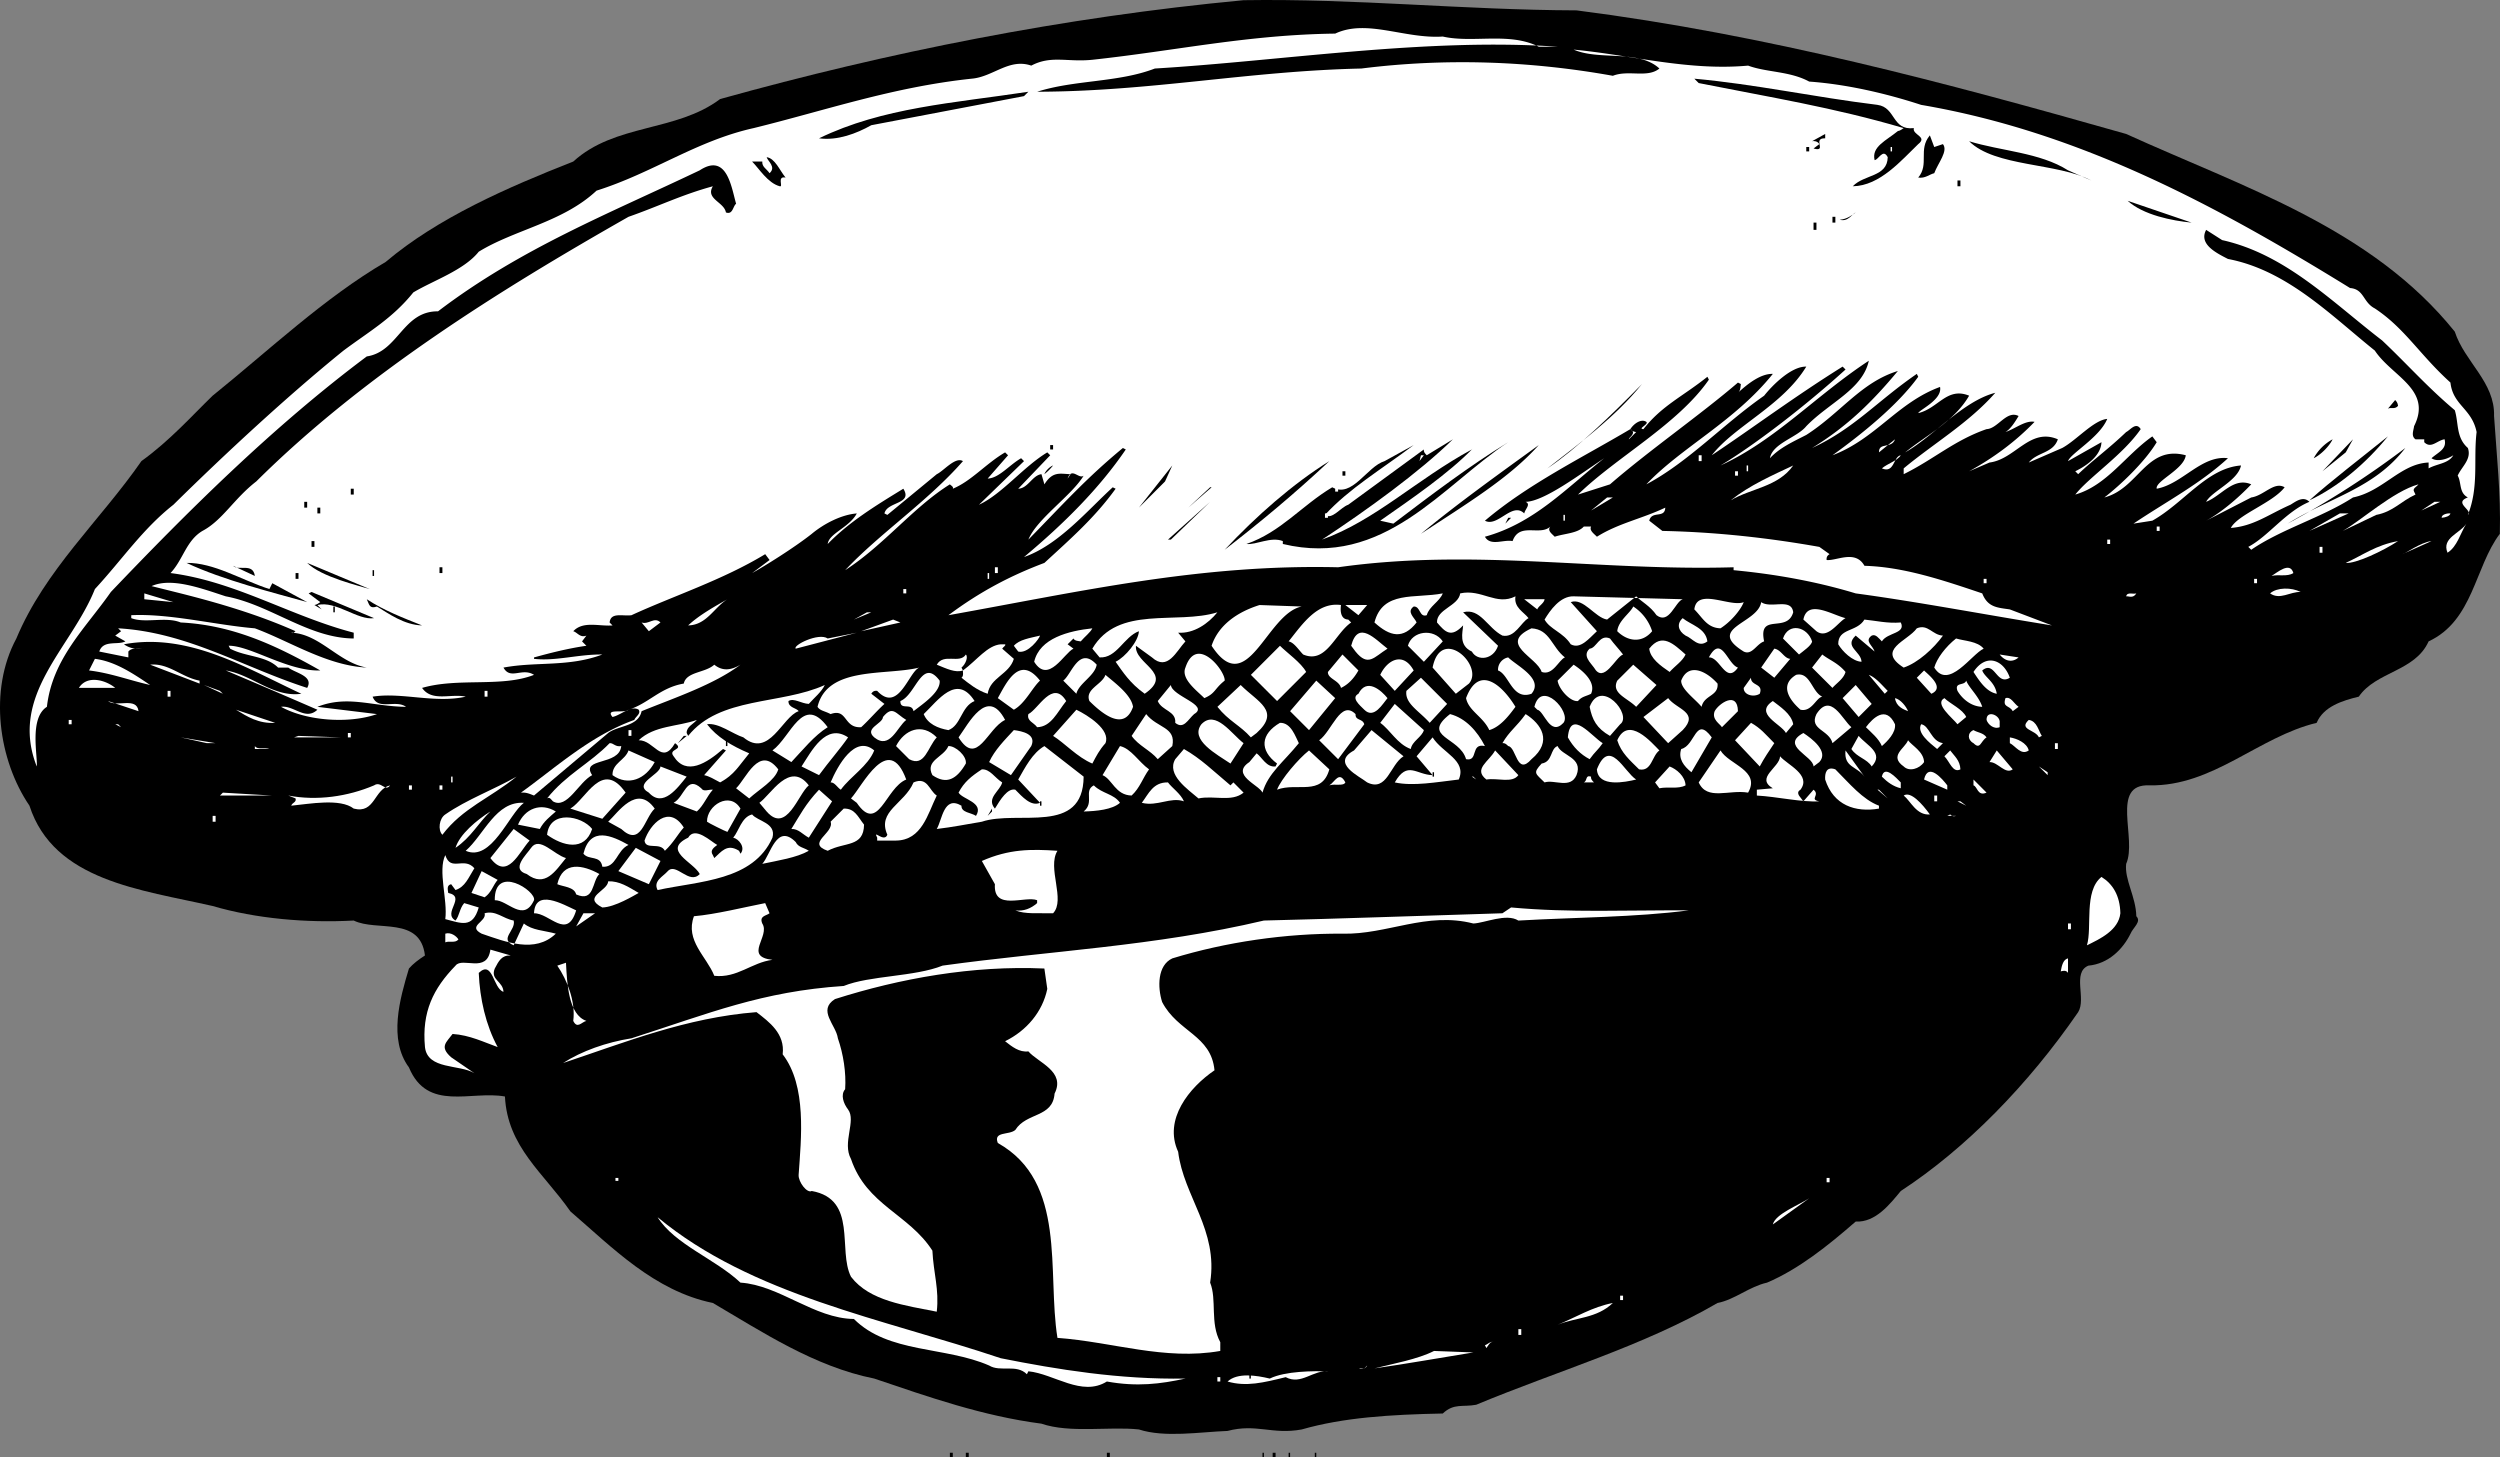 <svg xmlns="http://www.w3.org/2000/svg" width="171.937" height="100.213"><rect width="100%" height="100%" fill="#808080" stroke="none"/><path d="M108.425.713c13.075 1.675 25.376 4.972 37.801 8.5 8.075 3.675 16.875 6.472 22.602 13.597.672 2.078 2.773 3.477 2.7 5.801.175 2.676.472 5.277.398 8.102-1.723 2.273-1.825 5.972-4.899 7.398-.926 2.074-3.625 2.074-4.8 3.8-1.126.274-2.427.677-2.9 1.802-4.026.972-7.124 4.375-11.5 4.3-2.726-.125-.827 3.672-1.6 5.399-.126 1.074.675 2.273.698 3.601.375.375-.222.774-.398 1.2-.527 1.074-1.527 2.074-2.902 2.199-1.125.476-.125 2.273-.7 3.199-3.425 4.977-7.722 9.375-12.199 12.3-.726.876-1.726 2.177-3.101 2.102-1.922 1.672-3.922 3.274-6.098 4.2-1.227.273-2.227 1.175-3.402 1.398-5.125 2.977-11.024 4.676-16.598 7-.926.176-1.527-.125-2.3.602-3.626.074-6.825.273-9.7 1.097-2.027.375-3.125-.422-5.102.102-1.925.074-4.324.476-6.097-.102-2.028-.222-4.727.278-6.703-.398-4.024-.524-7.723-1.824-11.5-3.102-4.125-.824-7.723-3.222-11.098-5.199-4.027-.824-6.926-3.824-9.8-6.3-1.825-2.626-4.325-4.423-4.5-7.9-2.325-.425-5.325 1.075-6.602-2-1.422-1.925-.625-4.726 0-6.8.277-.324.675-.625 1.101-.898-.324-2.727-3.324-1.625-4.898-2.403-3.227.176-6.727-.125-9.703-1-4.922-1.125-10.922-1.722-12.598-6.898-2.125-3.125-2.824-7.926-.902-11.5 1.976-4.727 5.777-8.125 8.601-12.2 1.977-1.425 3.477-3.124 4.899-4.5l-.2-.199.2.2c3.875-3.125 7.675-6.727 11.902-9.2 3.574-3.027 8.375-5.125 12.898-6.902 2.875-2.625 7.075-2.023 10.102-4.3 11.574-3.223 23.574-5.626 36-6.798 7.676-.125 15.074.672 22.898.7"/><path fill="#fff" d="M105.828 3.213h1.297c-9.024-.625-18.922.972-27.7 1.5-2.523.972-5.523.773-8.097 1.597 7.875-.023 14.472-1.422 22.297-1.597 5.777-.727 11.578-.528 17.3.5 1.075-.426 2.376.175 3.2-.5-1.422-1.325-4.125-.528-5.899-1.301 3.977.375 7.875 1.476 12 1.101 1.274.473 2.875.375 4.2 1.098 2.476.176 5.175.777 7.699 1.602 10.976 1.875 20.375 6.972 29.5 12.597.976.078.875.977 1.703 1.403 2.074 1.375 3.074 3.175 5.2 5.097.175 1.578 1.472 1.778 1.8 3.403-.227 1.875.172 3.773-.602 5.699.375-.324-1.023-.824 0-1.2-.625-.324-.425-1.027-.699-1.5.274-.624.973-1.124.7-1.902-.825-.722-.626-1.722-.9-2.597-1.925-1.625-3.226-3.125-5-4.801-3.425-2.625-6.624-5.926-11-6.899l-1.1-.703c-.524.977.675 1.578 1.5 2 4.073.778 7.073 3.875 10.1 6.301 1.173 1.777 3.974 2.676 2.7 5.2-.027.277-.226.675.098.902h.601v.199c.477.476.875-.125 1.399-.2.175.676-.422.876-.899 1.301.375.274 1.075.075 1.5-.203-.324.578-1.125.578-1.699.903v-.403c-1.926.078-3.125 1.977-5.2 2.403-2.124 1.375-4.925 2.175-7 3.597l-.202-.199c1.375-.723 2.578-2.426 4.203-3.098-.426-.425-.926-.027-1.3.2-1.528.675-2.528 1.472-4.102 1.597.476-.922 2.875-1.722 3.699-2.797-.723-.425-1.422.575-2.297.7l-3.102 1.597c.977-.523 2.176-1.523 3.102-2.5-1.227-.523-2.027.778-3.102 1.203.375-.726 2.176-1.425 2.399-2.5-2.325.172-3.922 2.575-6.098 3.797l-1.3.203c2.273-1.527 4.573-2.726 6.5-4.5-1.825-.226-3.126 1.774-4.9 2.098-.124-.523 1.876-1.324 2-2.3-2.726-.723-3.226 2.277-5.6 2.902 1.073-.825 2.773-2.426 3.6-3.801l-.3-.399c-1.824 1.274-3.125 3.375-5.3 4 .976-1.226 3.273-2.726 4.5-4.5-.325-.527-.727.075-1 .2-1.227 1.175-2.227 1.875-3.302 2.898l-.199-.2c.875-.425 1.774-1.124 1.801-2l-2.3 1.302c.175-.528 2.175-1.625 2.698-2.903-.925.078-2.125 1.477-3.097 2l-2.3 1c.573-.722 1.675-.625 2-1.597-1.927-.825-2.927 1.375-4.7 1.597l-1.402.602c1.675-.926 3.175-2.024 4.5-3.399-.625-.125-1.325.473-2 .7.375-.227.675-.727.902-1.102-.828-.426-1.426.875-2.203.902-2.223.774-3.625 2.075-5.7 3.098v-.398c2.075-1.727 4.477-3.125 6.301-5.2-2.226.575-4.226 2.973-6.199 4.098 1.375-1.125 3.375-2.125 4.399-3.898-1.524-.625-2.125.875-3.5 1.199.074-.227 1.675-.926 1.5-1.801-2.926 1.074-4.426 3.574-7.399 4.7 1.973-1.423 4.473-3.423 5.899-5.4l-.098-.198c-2.727 1.875-4.328 3.773-7.203 5.097 2.476-1.523 4.175-3.222 5.902-5.297-2.527.774-3.926 2.875-6.3 4.399-.927.476-1.825.875-2.5 1.601.175-1.027 1.874-1.425 2.5-2.203 1.573-1.625 3.874-2.523 4.3-4.5-3.625 2.375-6.426 5.477-10.2 7.203 2.376-1.425 5.876-4.125 8.599-6.601l-.2-.2c-3.324 2.075-6.125 4.176-9 6.098 1.575-2.023 4.875-3.422 6.5-6.097-1.023-.028-2.324 1.273-2.898 2-2.828 1.972-5.227 4.574-8.102 6.097 2.375-2.523 6.075-4.324 8.7-7.597-.825-.028-1.723.675-2.399 1.3.176-.125.176-.425.2-.601l-.2-.102c-2.527 2.176-6.125 4.676-8.8 7l-2.2.703c2.574-2.527 6.875-4.828 9-7.902l-.101-.2c-1.723 1.376-3.125 1.977-4.399 3.602-.426-.027.375-.328.2-.5-.325-.226-.825.075-1.102.5.078.075.176.172.402.2l-.5.5c-.027-.125.574-.426.098-.7-3.324 1.973-7.024 3.774-10 6.297.875.477 1.875-1.324 2.703-.5.074-.324.473-.625.098-.797 1.277-.027 3.777-1.925 5.402-3-2.625 2.075-4.828 4.473-8.203 5.399.375.676 1.277.176 1.902.3.473-1.324 1.875-.324 2.598-1-.223.274.078.473.3.7.676-.227 1.575-.227 2-.7h.5c-.124.274.176.473.403.7 1.473-.926 3.074-1.227 4.7-2-.028.773-.927.176-1.102.898l.902.703c3.672.075 7.273.473 10.797 1.098l.703.5c-.125.074-.227.176-.203.402.676.075 1.976-.726 2.601.399 2.676.074 5.375.976 8.102 1.898.375.977 1.074.977 1.898 1.102l2.899 1.101c-4.524-.726-9.223-1.625-13.5-2.203-2.723-.824-5.524-1.324-8.399-1.597v-.2c-9.226.274-17.824-1.328-27.199 0-9.527-.226-17.727 1.672-26.8 3.297 2.175-1.625 4.273-2.722 6.6-3.597 1.876-1.727 3.473-3.125 4.9-5.102l-.2-.098c-1.727 1.575-3.727 3.973-6.102 4.797 2.778-2.324 5.176-4.722 7-7.398l-.199-.102c-2.523 2.078-4.125 3.875-6.5 6.301.574-1.426 2.977-3.023 3.801-4.398-.324.273-.824-.625-1.102.199l.2-.301c-.723-.023-1.223-.223-1.797.7l-.203-.7c-.625.074-.922.977-1.598 1l2.2-2.3-.2-.2c-1.625.977-3.125 2.875-4.7 3.602l3.098-3-.199-.2c-.824.473-1.523 1.375-2.3 1.399l1.402-1.602-.203-.199c-1.325.777-2.325 1.977-3.598 2.5.074-.125-.125-.223-.2-.3-2.527 1.577-4.527 4.175-7.202 5.902 2.375-2.528 5.675-4.727 8.101-7.5-.523-.325-1.324.675-1.8.898l-3.399 2.8-.2-.1c.173-.825 1.973-.626 1.298-1.7-1.922 1.176-3.723 2.277-5.2 3.8.075-.726 1.477-1.124 2-2.1-1.023.077-2.222.675-3.097 1.402-1.227.972-3.328 2.273-4.102 2.699l1.2-.899-.301-.402c-2.922 1.777-6.325 2.875-9.2 4.2-.625.077-1.425-.223-1.5.5l.2.202c-.922.075-2.024-.328-2.7.399.278.074.477.476.903.3l-.3.399.3.3c-1.227.177-2.426.477-3.602.802v.097c1.477.176 3.074-.324 4.7-.297-2.325.875-4.524.473-6.801.899.476.875 1.277-.024 2.101.5-2.226.875-5.226.176-7.699.898.676.977 1.973.375 3 .602-2.125.476-4.426-.324-6.402 0 .375.976 1.578.176 2.3.699-2.324-.023-4.023-.824-6.097 0l4.097.5c-1.925.676-4.824.477-6.597-.5.875-.125 1.672.977 2.5.2a678.209 678.209 0 0 0-6.3-2.7c1.772.277 3.272 1.875 5.198 1.602C17 45.986 13 43.486 8.527 44.31c.375.278.875.375 1.398.301-.425.074-.824-.125-1.097.2v.402l-2-.403c.273-.824 1.273-.422 1.797-.699l-.7-.398.403-.301-.203-.2c4.777.274 8.578 2.676 13 4.098.476-.824-.825-1.023-1.297-1.398h-.703c-.825-.824-2.223-.727-3.297-1.301l-.102-.2c1.477-.023 4.074 1.774 6.301 1.7-3.027-1.723-6.027-3.125-9.602-3.3-1.023-.423-2.425.077-3.398-.298v-.203c2.676-.125 5.773.676 8.5.903 2.375.875 4.973 2.574 7.7 2.699-1.927-.324-3.227-2.324-5.2-2.399.176.075.176-.027.3-.101-2.527-1.125-5.226-1.926-7.902-2.602l-2-.5c1.375-.625 3.477.176 5.102.703 3.074.575 5.676 2.875 8.8 2.899v-.399c-4.327-1.125-8.124-3.527-12.6-4.101.874-.926 1.073-2.227 2.198-2.899 1.375-.726 2.176-2.226 3.7-3.402C25 25.787 34.3 19.986 43.226 14.911c2.074-.726 3.676-1.523 5.801-2.1-.527.874.773 1.077.898 1.8.477.176.477-.426.7-.598-.325-1.125-.625-3.527-2.5-2.3-6.223 2.972-12.325 5.375-18 9.699-2.422-.024-2.723 2.773-4.899 3.101-6.523 4.875-12.426 10.774-17.601 16.2-1.723 2.472-4.024 4.574-4.399 7.898-1.226.777-.625 3.375-.699 4.102-1.926-4.926 2.375-8.125 4-12.2 1.875-2.027 3.273-4.125 5.398-5.8 3.477-3.426 7.778-7.426 11.7-10.602 1.777-1.324 3.375-2.223 4.8-4 1.375-.824 3.477-1.523 4.5-2.8 2.477-1.524 5.778-2.024 8.102-4.2 3.875-1.223 6.875-3.426 10.8-4.3 4.973-1.223 9.575-2.825 15-3.4 1.473-.124 2.575-1.425 4.098-.898 1.375-.726 2.477-.226 4.2-.402 5.777-.625 10.675-1.723 16.703-1.8 2.172-1.024 4.773.374 7.398.202 2.075.473 4.575-.328 6.602.7"/><path d="M129.125 7.213c1.277.175.976 1.773 2.5 1.597-.125.477.976.578.3 1.102-1.125 1.074-2.625 2.875-4.5 2.898.778-.824 2.376-.625 2.403-2-.328-.625-.625.176-.902.203-.223-.925.777-1.328 1.601-2 .176-.027.274-.125.399-.203-4.825-1.422-9.223-2.125-14.098-3.097l-.3-.301c4.175.375 8.272 1.273 12.597 1.8m-69.2 1.399c-1.023.574-2.324 1.074-3.597.902C60.703 7.388 65.6 7.088 70.726 6.31l-.3.301-10.5 2"/><path d="M125.527 9.513c-.926-.027.176.973-.8.7l.398-.301c-.125-.227-.422-.227-.5-.2l.902-.5v.301m8.098.399c.375.476-.325 1.273-.598 2-.324.074-.625.375-1.101.3.777-.925-.024-1.925.8-2.902l.301.801.598-.2m8.601 1.802 1.602.699c-2.328-1.227-6.625-.926-8.402-2.7 2.175.676 4.875.774 6.8 2m-18-1.3h.2v-.301h-.2v.3"/><path fill="#fff" d="M130.027 10.412h.098v-.301h-.098v.3"/><path d="M54.027 12.213c-.625-.125-.125.675-.402.597-.825-.222-1.422-1.222-1.899-1.699h.7c-.024.375.277.477.5.8.476-.425-.126-.823-.2-1.1.574.077.875.874 1.301 1.402m80.598.597h.203v-.398h-.203v.398m-.7.703-.3.297.3-.297m16.801 1.797c-1.324-.125-3.324-.523-4.398-1.5l4.398 1.5m-23.101-.699c-.223.074-.524.676-1.098.5.473-.023.875-.324 1.098-.5m-2.899.699h.2v.5h-.2v-.5m1.301 0h.2v-.398h-.2v.398m-19.602 16.903c1.977-1.325 4.376-3.625 6.5-5.801-1.824 2.273-4.425 4.176-6.5 5.8m58.5-4.3c-.222.273-.523.074-.699.199l.5-.598c.074.075.176.172.2.399m-.7 2.101c-1.523 1.875-3.425 3.473-5.398 4.399 1.473-1.324 3.574-2.926 5.398-4.399m-73.301 7.098c3.676-1.324 6.477-4.125 10.301-6.2l.102-.1c-1.727 1.777-4.227 3.476-6.403 5l.903.202c2.672-2.027 5.172-3.925 7.898-5.601-4.523 2.976-8.523 8.676-15.5 7v-.2c-.824-.324-1.824.274-2.5.2 2.375-.824 3.774-2.625 5.899-3.899 1.375.774 2.375-1.425 3.601-1.8l2-1.102c-2.226 1.676-4.426 2.977-6.101 4.8.476.376 1.078-.523 1.601-.698l5.2-3.801c-.024.176.074.273.199.398l1.8-1.097c-2.324 2.273-5.925 4.875-9 6.898"/><path fill="#fff" d="M129.226 31.111c-.023-.723.875-.223 1.102-.898l-1.102.898"/><path d="M160.425 30.213c-.222.472-.824 1.074-1.3 1.3a3.257 3.257 0 0 1 1.3-1.3m-.699 2.199 2.102-2.2-.5.899zm-89.898-1.801-.5.5.5-.5m27.898 6.102c2.575-2.125 5.375-4.125 8.102-6.102-2.027 2.277-5.027 4.074-8.102 6.102m67.699-5.903c-2.125 2.778-5.125 3.375-8.097 5.203a62.233 62.233 0 0 0 8.098-5.203m-93.2.102h.2v-.301h-.2v.3"/><path fill="#fff" d="m97.625 31.713.101-.403h.2zm33.101-.403c-.523.078-.425 1.278-1.3.903.375-.325 1.074-.528 1.3-.903"/><path d="M84.226 37.81c2.176-2.324 4.676-4.523 7.2-6.097-2.426 2.273-4.723 4.175-7.2 6.097"/><path fill="#fff" d="M116.828 31.713h.2v-.403h-.2v.403"/><path d="M72.425 32.013a3.605 3.605 0 0 1-.597.598c.074-.223.375-.523.597-.598m5.903 2.899 2.297-2.899-.5 1.098zm0 0"/><path fill="#fff" d="M123.328 32.013c-1.028 1.473-2.926 1.575-4.3 2.399 1.272-1.024 2.874-1.727 4.3-2.399m-3.203.399h.101v-.399h-.101v.399"/><path d="m77.425 32.713-.398.597.398-.597m14.903 0h.2v-.301h-.2v.3"/><path fill="#fff" d="M119.328 32.713h.2v-.301h-.2v.3m47 .598c-.125.176-.426.278-.3.5l.097.203c-1.024.473-1.524 1.172-2.7 1.399l-2.3 1.101c1.277-.726 3.476-2.726 5.203-3.203"/><path d="m81.726 34.912 1.5-1.399h.102zm0 0"/><path fill="#fff" d="m138.425 33.513-.3.297.3-.297m-46.597.297h.2v-.297h-.2v.297"/><path d="M24.125 34.013h.203v-.402h-.203v.402"/><path fill="#fff" d="m109.425 35.111 1.102-.898h.399zm0 0"/><path d="m80.328 37.111 2.898-2.598-2.699 2.598zm0 0"/><path fill="#fff" d="m166.527 35.111.899-.598h.402zm0 0"/><path d="M20.925 34.912h.2v-.399h-.2v.399"/><path fill="#fff" d="m68.625 34.912-.399.398.399-.398"/><path d="M21.828 35.31h.2v-.398h-.2v.398"/><path fill="#fff" d="m158.828 36.513 2.098-1.203h.601zm9.699-1.203c-.027.176-.324.278-.601.301-.024-.223.375-.324.601-.3m-77.402.3h.203v-.3h-.203v.3m1.101 0-.898.7.898-.7"/><path d="m103.527 36.013.2-.402h.198zm0 0"/><path fill="#fff" d="M107.527 35.81h.098v-.398h-.098v.398m60.801 2.203c-.426-1.027.875-1.328 1.297-2-.422.672-.625 1.575-1.297 2m-20-1.5h.2v-.3h-.2v.3"/><path d="m97.425 36.912-1.097.898 1.097-.898"/><path fill="#fff" d="M164.925 37.213c-1.023.675-2.925 1.574-3.597 1.5 1.172-.528 2.074-1.227 3.598-1.5m.3.898c.176-.023 1.274-.824 2-.898l-2 .898m-20.301-.699h.2v-.301h-.2v.3"/><path d="M21.425 37.611h.2v-.398h-.2v.398"/><path fill="#fff" d="m146.726 37.611-.398.402.398-.402m12.801.402h.2v-.402h-.2v.402"/><path d="m18.527 40.513.2-.402 2.398 1.3c-2.223-.624-5.825-1.523-8.297-2.698 1.875-.028 3.773 1.175 5.7 1.8m6.897 0c-.722-.226-3.324-.828-4.3-1.8l4.3 1.8"/><path fill="#fff" d="m55.125 38.713-.598.3.598-.3"/><path d="m17.527 39.611-1.5-.7c.375.376 1.375-.226 1.5.7"/><path fill="#fff" d="M157.726 39.412c-.425.273-1.023.074-1.5.199.375-.223 1.274-1.023 1.5-.2"/><path d="M30.226 39.412h.2v-.399h-.2v.399"/><path fill="#fff" d="M68.425 39.412h.2v-.399h-.2v.399"/><path d="M25.625 39.611h.101v-.398h-.101v.398m-5.297.199h.2v-.398h-.2v.398"/><path fill="#fff" d="M67.925 39.81h.102v-.398h-.102v.398m68.5.301h.2v-.3h-.2v.3m18.602 0h.2v-.3h-.2v.3m3.199.602c-.726-.028-1.425.574-2.101.097.476-.422 1.476-.422 2.101-.097"/><path d="M25.726 42.513c-1.125.172-2.625-1.226-3.898-.902l.297.3-.5-.3c.175-.023.277-.125.402-.2l-.8-.6.198-.098 4.301 1.8"/><path fill="#fff" d="M9.925 41.213v-.403l2 .602zm52.2-.403h.203v-.297h-.203v.297m37.101 0c-.226.578-.925.875-1.101 1.5-.524.176-.422-.625-.899-.597-.523.375.075.773.2 1.097-.926 1.176-1.825.977-2.899 0 .574-2.222 2.773-1.625 4.7-2m4.999.203c-.125.774.575 1.075.899 1.5-.524.274-.922 1.375-1.797 1.2-1.028-.528-1.528-1.926-2.703-1.602l2.402 2.3c-.324.977-1.426 1.075-1.8.4-.927-.423-.626-1.325-.602-1.798-.825.875-1.223.473-1.797-.203-.027-.922 1.472-1.125 1.597-2 1.477-.324 2.477.875 3.801.203m42.699-.203c-.222.375-.523.176-.699.203.074-.328.477-.125.7-.203m-31.2.403c-.523.175-.925 1.773-1.8 1.097-.426-.625-1.024-.922-1.399-1.297l-2 1.598c-.824-.125-1.625-1.523-2.5-1.2l1.8 2c-.526.477-1.124 1.274-1.8.9-.527-.825-1.426-1.024-1.8-1.7.374-.625 1.073-1.625 2-1.598l7.5.2"/><path d="M29.027 43.013c-1.227-.027-2.324-.828-3.102-1.3-.523.175-.523-.125-.699-.5 1.176.773 2.477 1.273 3.801 1.8"/><path fill="#fff" d="M50.027 41.213c-.926.574-1.426 1.773-2.7 1.8.774-.726 1.876-1.328 2.7-1.8m56.199 0c-.023.273-.425.472-.5.699l-.898-.7h1.398m13.699.2c-.222.574-.925 1.375-1.597 1.8-.926-.027-1.227-.726-1.8-1.3.175-1.524 2.472-.125 3.397-.5m3.403.699c-.426 1.477-2.426-.023-2 2-.528.176-.828.977-1.403.7-2.624-1.626.977-1.923 1.2-3.4.675.477 2.078-.323 2.203.7m-33.801-.398c-2.426.472-3.727 6.472-6.2 2.699.473-1.426 1.774-2.324 3.298-2.801l2.902.102m2.699-.102c-.023.176-.125.977.5 1l.2.2c-1.126.777-1.723 2.874-3.301 2.202-.325-.328-.625-.828-1-.902.976-1.223 1.976-2.723 3.601-2.5m1.199.699-.898-.699h1.5zm20.2 1.102c-.723.875-1.723.676-2.399 0 .074-.727.875-1.227 1.102-1.7a3.182 3.182 0 0 1 1.297 1.7m13.3-.899c-.523.274-1.222 1.473-2 .899l-.898-.801c.274-1.426 1.973-.324 2.899-.098"/><path d="M22.925 42.111h.102v-.398h-.102v.398"/><path fill="#fff" d="m58.726 42.611.899-.5h.3zm25-.5c-.625.777-1.625 1.477-2.699 1.402l.5.598c-.625.676-1.227 2.074-2.3 1.102l-1.102-.801c-.125 1.273 2.675 1.875.601 3.3-1.023-.726-1.523-1.527-2-2.199.676-.328 1.574-1.425 1.602-2.101-1.028.375-1.528 1.875-2.703 1.8l-.5-.601c1.777-3.023 5.777-1.625 8.601-2.5m33.699 2c-.624.477-1.023-.223-1.5-.398-.523-.325-.624-.825-.199-1.2.575.473 1.575.672 1.7 1.598M45.425 42.81l-.8.602-.5-.602c.476.176.875-.422 1.3 0m13.801.602 2.2-.801.5.2zm71.5-.602c.375.778-.925.676-1.3 1.301-.223-.223-.426-.523-.7-.398-.523.375.074.675.2 1.097l-1.301-1.097c-.825.773.375 1.074.402 1.8-.625-.027-1.324-.726-1.601-1.203-.024-1.125 1.277-.824 1.8-1.699.774.074 1.575.277 2.5.2"/><path d="m23.425 42.81 2.2.903-2.2-.903"/><path fill="#fff" d="M74.328 44.111c-.125-.023-.426-.023-.5-.2l-.403.4.403.3c-.625.277-1.727 2.477-2.703.902.375-1.625 2.375-2.125 4-2.3-.125.273-.524.574-.797.898m33.297 1.102c-.422.175-.825 1.273-1.598 1-.324-1.028-3.027-1.926-.7-3 1.274.074 1.376 1.273 2.298 2m17-1.102c-.024.277-.625.676-.899.902l-1.101-1.101c.375-1.125 1.675-.824 2 .199m9-.398c-.625.875-1.723 1.875-2.7 2.199-1.925-1.227.278-1.824.903-2.7.773-.324 1.074.473 1.797.5m-74.7-.199-4.199 1.098c-.226-.223 1.574-1.125 2.2-.7l2-.398m36.499 1.098c-.925.574-1.324 1.277-2.199.2l-.3-.4c.476-1.823 1.675-.425 2.5.2m3.8-.5-1.3 1.402-1.098-1.101c.273-1.024 1.773-1.227 2.398-.301m-29.199.699-.3-.398c.374-.426 1.073-.524 1.8-.7-.027.176-.824 1.274-1.5 1.098m41.598.203c-.524.172-1.325 2.075-2 .899-.223-.324-.825-.824-.297-1.301.472-.023.672-1.023 1.398-.7.274.376.574.677.899 1.102m4.3 0c-.222.473-.722.774-1.097 1.2-.625-.426-1.328-.926-1.403-1.602.876-1.125 1.676-.324 2.5.402m20.5-.402c-.824.375-2.425 2.875-3.398 1.3.176-.624.774-1.425 1.5-2 .574.177 1.473.177 1.899.7m-67.301-.301c.078.078-.125.176-.2.301l.801.7c-.324 1.077-1.625 1.277-1.8 2.402-.723-.227-1.325-.727-1.801-1.102.175-.125.078-.426.101-.5-.523.176-1.125-.125-1.8-.398.476-.825 1.574-.028 2-.7.175.172-.024.672-.301.899l.101.199c.977-.723 1.676-1.723 2.602-1.8h.297m20.703 1.902-2 2-1.8-1.801 2-2c.472.476 1.472 1.176 1.8 1.8"/><path fill="#fff" d="m101.027 47.013-.902.7-1.598-1.801c.574-2.926 3.574-.125 2.5 1.101m18.5-1.101c-.824 1.176-1.226-.727-2-.7.875-1.624 1.274.473 2 .7m3.598-.602-1.098 1.301-.902-.7.902-1.3c.473.074.676.676 1.098.7M84.226 46.81c-.726.578-.625.875-1.398 1.203-.528-.527-1.625-1.328-1.3-2.101.772-2.324 2.772.273 2.698.898m9.199-.699c-.324.574-.722.977-1.199 1.2-.125-.524-.926-.626-.898-1.098l1-1.2 1.097 1.098m33.5.102c-.124.472-.624.773-.898 1.097l-1.402-1.398.703-.899c.473.375 1.074.575 1.598 1.2m11.902-1c-.426.375-.926.273-1.3-.2l1.3.2m-41.602.898-1.3 1.402-1-1.101c.476-1.024 1.574-1.625 2.3-.301m8.102 1.602c-1.328.472-1.528-1.325-2.3-1.602a.86.86 0 0 1 .698-.898c.574.574 2.477 1.472 1.602 2.5m-95-.602c-1.426-.324-2.727-.824-4.203-1l.402-.8c1.375.175 2.574.976 3.8 1.8m65.098-1.398c-.125.773-1.222 1.273-1.398 2l-.902-.903c.578-.422 1.078-2.422 2.3-1.097m62.801.898c-.925.574-1.023-1.223-1.898-.5.172.477.875.777 1 1.602-.727-.125-1.227-.926-1.602-1.5.875-1.325 2.075-.825 2.5.398m-124.5.199v.203l-3.398-1.3c1.273-.125 2.172.875 3.398 1.097m37.199-1.097c-1.824 1.375-4.523 2.273-6.8 3.199-.223 1.074-1.625.976-2.297 1.5l-5.102 4.3c-.324-.124-.523-.226-.898-.199 2.273-1.625 4.773-3.925 7.797-5 .078-.226.476-.425.3-.703-.523-.324-1.222.375-1.8.5-.524-.625.777-.222 1.101-.5 1.375-.422 2.176-1.523 3.801-1.797.176-.828 1.473-.726 2.098-1.3.578.472 1.175.375 1.8 0m12.301.199c-.726.273-1.426 3.176-2.898 1.601-.227-.027-.328.075-.403.2l.903.699c-.528.476-1.125 1.176-1.602 1.601-1.226.075-.926-1.328-2.101-.902-.422-.223-.723-.223-.899-.5.676-2.824 4.676-2.125 7-2.7m46.199 1.802c-.324.175-.624.175-.898.5-.527.074-1.324-.825-1.402-1.403l1.101-1.097c.575.375 1.575 1.175 1.2 2m3.101.898c-.625-.625-1.726-.926-1.3-1.8l1.1-1.098 1.599 1.398-1.399 1.5m5.598-1.598c.078.875-.922.774-1.098 1.598-.426-.523-1.426-1.223-1.402-1.8.476-1.223 1.675-.723 2.5.202m-46.598-.203c-.527.477-1.027 1.578-1.8 2l-1.102-.797c.578-1.027 1.476-3.027 2.902-1.203m61.301.903-1-1.102.5-.5c.273.277 1.473 1.176.5 1.602m-68.203-.903c.078.778-1.125 1.578-1.797 2.102-.125-.625-.926-.024-.903-.7 1.075-.425 1.477-3.027 2.7-1.402m13.3 1.801c-.625 1.777-2.222.375-3-.398-.324-.825.875-1.125 1.102-1.801.676.574 1.773 1.375 1.898 2.199m47.403-.699c-.426.074-.727 1.074-1.5.898-.828-.722-1.426-1.722-.3-2.398.972-.227 1.073 1.176 1.8 1.5m4.5-.399-.203.2-1.098-1.301c.473.176.875.676 1.3 1.101m-31.499 2.2c-.727-.825-1.727-1.325-1.602-2.2l1-.902 1.801 1.8-1.2 1.302m5.899-1.102c-.425.574-1.023 1.375-1.8 1.602-.426-.926-1.426-1.325-1.598-2.2.875-2.328 2.472-.925 3.398.598m16.801-.898c-.426.273-1.125.074-1.101-.403l.5-.699c-.024.574.874.375.601 1.102M7.925 47.31h-2.5c.575-.922 1.875-.523 2.5 0m82.102 2.903-1.3-1.301 1.8-2.102 1.3 1.203-1.8 2.2m46.301-1.602c-.828-.023-1.426-.625-1.703-1.098-.223-.625.476-.328.601-.703.176.477.875 1.078 1.102 1.801"/><path fill="#fff" d="M56.726 47.111c-.226.477-.726.875-1.101 1.3-.524-.023-1.024-.425-1.399-.198-.023.472.574.472.7.699-1.126.375-2.024 3.273-3.801 1.8-.723-.226-1.723-1.027-2.5-.902.675.875 1.675 1.477 2.902 2-.727.875-1.027 1.477-2 2-.426-.222-.727-.422-1.102-.5l1.5-1.699-.199-.098c-1.125.973-2.523 1.875-3.398.5-.426-.527.773-.425.098-.902-.926 1.574-1.426-.223-2.5-.2 1.074-1.023 2.675-.925 4-1.398-.223.274-.723.473-.7.899l.102.199c2.172-2.723 6.375-2.125 9.398-3.5m-41.398.602-1.3-.602 1.097.402zm66.797 1.398c-.422.375-.723 1.074-1.297.602.074-.825-.926-.825-1.203-1.5l.902-1.102c.074.777 2.676 1.375 1.598 2m4.3 1.301-.398.3c-.727-.824-1.527-1.124-2.3-2.101l1.6-1.5c1.173 1.176 2.774 1.777 1.098 3.3m9-2.398c-.324.375-.925 1.473-1.597.797-.328-.324-.926-.824-.403-1.097.575-1.125 1.575-.227 2 .3m32.403 1.297-1.102-1.297.899-.902 1.101 1.3-.898.9m-60.801-1.098c-.926.375-.926 1.675-1.8 2-.727-.125-1.427-.426-1.7-1.102.973-.926 2.273-2.824 3.5-.898m6.301 0c-.625.773-1.028 1.773-2 1.8-.227-.328-.727-.425-.602-.902.676-.324 1.676-2.426 2.602-.898m-61.801-.301h.2v-.399h-.2v.399m21.801 0h.2v-.399h-.2v.399m74.199 1.801c-.926.972-1.324-.825-1.8-.903l-.2-.199c.473-1.926 2.574.375 2 1.102m3.898.097-.699.801c-.925-.523-1.226-1.125-1.398-2 .773-2.023 2.973.574 2.098 1.2m4.3.402-1 .898-1.699-1.8 1.7-1.298c.573.774 2.175.973 1 2.2m3.8-1.301-1.101 1.101c-.126-.226-.723-.527-.5-1.101.277-.524 1.574-1.426 1.601 0m11.699 0c-.324-.125-.824-.324-.898-.899.375.075.773.575.898.899m4 .398-.601.5c-.325-.422-1.625-1.422-.899-1.797.375.375 1.274.774 1.5 1.297m3.602-.699-.402.3c-.223-.425-.723-.226-.5-.898.375-.125.574.375.902.598m-129.301.301-2.102-.7c.575.473 1.977-.324 2.102.7m113.801.898-.5.602c-.328-.625-2.227-1.324-.903-2.2.477.376 1.278.876 1.403 1.598m-25.403.403c-.124.472-.824.773-.898 1.3-.926-.328-1.426-1.328-2.102-1.8l1-1.301 2 1.8m-28.8-.699c-1.223.575-1.922 3.274-3.2 1.2.676-.926 1.977-3.528 3.2-1.2m58.203.5-1.3 1.098c-.228-.926-1.626-.926-1.103-2 .977-1.523 1.778.375 2.403.902m-108.403-.3c-1.125.074-1.925-.426-2.699-.903l2.7.903m43.402-.2c-.625.473-1.125 2.075-2.203 1.2-.723-.625.578-.926.601-1.403.676-.824.875-.222 1.602.203m13.699 1.598c-.426.477-.625.875-.902 1.402-1.024-.425-1.922-1.425-2.7-1.902l1.602-1.8c.773.374 2.375 1.374 2 2.3m17.801-1.301-1.8 2.403-1.302-1.301c.875-.625 1.477-2.824 2.5-1.801-.023.477.477.277.602.7"/><path fill="#fff" d="M56.925 50.013c-.925.575-1.722 1.575-2.5 2.399l-1.3-.801c1.277-.926 2.078-3.926 3.8-1.598m23.7 1.297-1 .903c-.524-.625-1.325-.926-1.797-1.602l1-1.5c.773.977 2.074.875 1.797 2.2m21.5-.001c-1.024-.222-.422 1.078-1.297.903-.426-1.528-3.125-1.528-1.102-3.102 1.074.277 1.875 1.176 2.399 2.2m3.203.902c-1.028 1.175-1.028-.825-1.602-.903-.125-.125-.226-.222-.398-.199.472-.824.972-1.125 1.597-2 1.075.676 1.876 1.875.403 3.102m25-2.403c.074.578-.527 1.176-.902 1.5-.223-.523-.723-.922-1.098-1.297.473-.625 1.375-1.527 2-.203m7.199-.097v.3c-.426.172-.824-.226-.902-.5-.024-.726.976-.328.902.2m-52 1.398-.902 1.402c-.922-.625-2.825-1.625-2-2.703.976-1.023 2.078.676 2.902 1.301m54.898-.5-.199.102c-.226-.528-1.425-.528-.699-1.2.574.075.676.774.899 1.098m-51.098.5c-1.028 1.277-2.125 2.074-2.5 3.402-.227-.527-2.227-1.226-.903-2.101l.5-.602c.375.278.676.977 1.301.903l.102-.2c-1.227-.925-1.125-2.027.2-2.8.772-.028 1.073.972 1.3 1.398m32.699 0c-.324.477-.726 1.074-1 1.602l-1.7-1.801 1.099-1.2c.675.376.976.774 1.601 1.399M4.726 49.81h.2v-.297h-.2v.297m3.602.203-.403-.203h.2zm101.898 1.098c-.324.477-.523.574-.898 1.102-.625-.325-1.125-.825-1.5-1.5.172-2.028 1.672-.028 2.398.398m23.399 0-.399.402c-.523-.425-1.425-1.125-1.101-1.703.578.078.675 1.176 1.5 1.301m-69.2-.398c-.625.675-.824 2.074-1.898 1.5l-.902-.903c.578-1.125 1.777-1.625 2.8-.597m6.5.597-1.398 2-1.5-.898c.375-.824 1.074-1.524 1.7-2.2.573.075 1.573.274 1.198 1.098m25.602.703c-.926.575-1.125 2.473-2.5 1.797-.527-.422-2.527-1.324-.902-2.199l1.203-1.398 2.2 1.8m17.597-.402c-.524.375-.524 1.477-1.399 1.3-.625-.624-1.226-1.124-1.5-2 .774-1.726 2.375.177 2.899.7m3.601-.898-1.398 2.398c-.527-.426-.926-.926-.703-1.598.976-.226.976-2.328 2.101-.8m18.899 0c-.422.273-.422.875-.899.398-.425-.223-.425-.723 0-.898.274.175.676.175.899.5m-78.297 0c-.528.773-1.328 1.675-2 2.597l-1.203-.597c.675-1.028 1.675-3.028 3.203-2m66.797 1.699-.399.3c-.023-.726-2.324-1.425-.699-2.3.574.375 1.774 1.273 1.098 2M20.226 50.713l.301-.102 2.898.102zm23-.102h.2v-.398h-.2v.398"/><path d="m46.625 51.111.402-.5h.2zm0 0"/><path fill="#fff" d="M128.726 52.713c-.324-.528-1.023-.625-1.398-1.2l.5-.902c.574.676 1.773 1.176.898 2.102M14.828 51.111l-2.403-.398 1.801.398zm9.097-.398h.2v-.301h-.2v.3m76.403 2.899c-1.528.176-3.125.477-4.403.2.875-1.524 1.477-.524 2.602-.5l-1.102-1.298 1.102-1.3c.676 1.074 2.375 1.574 1.8 2.898m39.2-2c-.527.375-.926-.324-1.3-.5v-.398c.476.074 1.175.375 1.3.898m-7.199.801c-.328.476-1.027.676-1.402.3-1.024-.726.074-1.226.3-1.8.274.375 1.075.773 1.102 1.5M42.726 51.31c-.125 1.375-2.824.778-2 2-.926.477-1.726 2.375-2.699 1.801-.125-.125-.227-.324-.402-.2 1.277-1.624 2.976-2.425 4.3-3.8.278-.023.375.277.801.2m-24.199.202h-1v-.203c.176.278.676.078 1 .203"/><path d="M49.925 51.31h.102v-.398h-.102v.398"/><path fill="#fff" d="M60.125 51.611c-.422 1.074-1.625 1.777-2.297 2.7-.227-.126-.426-.524-.703-.5.476-1.126 1.675-3.325 3-2.2m6.3.902c-.625 1.075-1.324 1.473-2.3.797-.524-1.023.777-1.222 1.101-2 .477-.023 1.274.676 1.2 1.203m8.101.899c-.027 4.074-4.527 2.273-7 3.101-1.027.172-2.027.375-3.102.5.375-.625.477-2.328 1.7-1.601-.024.476.675.476 1 .699.578-.926-.922-1.125-1.2-1.598.375-.726.875-1.125 1.602-1.601.574-.024.875.574 1.398.898-.125.578-1.125 1.078-.5 1.801.375-.625.875-1.426 1.403-1.3.472.476 1.074 1.175 1.7.902l-1.5-1.602c.472-.824.972-1.824 1.8-2.3l2.7 2.1m4.499-.499c-.426.574-.625 1.273-1.2 1.8-1.124-.027-1.327-1.124-2-1.402l1.2-2c.773.176 1.273 1.078 2 1.602m29.398.398c-.425.977-1.523.278-2.199.5-.625-.625-.824-.625-.199-1.297.774-.125.574-1.027 1.098-1.203.277.676 1.777.778 1.3 2m-23.8.703.203-.203.7.703c-.825.672-2.028.172-3.103.399-.722-.625-2.222-1.625-1.597-2.7l.597-.699c1.176.672 1.977 1.473 3.2 2.5m56.703-2.5h.2v-.402h-.2v.402m-96.301.899c-.625 1.176-1.824 1.676-2.902.898-.024-.824.875-1.023 1.101-1.699l1.801.8m46.398.501c-.523 1.875-2.222.875-3.597 1.398.273-.722 1.472-2.125 2.2-2.699l1.397 1.3m13 .399c-.425.578-1.425.176-2.199.301-.925-.723.176-1.223.602-2l1.598 1.7m15.8 1.202c-1.324-.226-2.824.575-3.398-.703l1.5-2.199c.574.977 2.773 1.375 1.898 2.902m8-1.101c-.523-.727-1.425-.625-1.3-1.801l1.3 1.8m6.602-.499c-.527.273-.727-.524-1.102-.899l.399-.402c.277.375.675.676.703 1.3m3.597.001c-.523.375-1.023-.524-1.597-.5l.5-.801 1.098 1.3m-25.899.7c-.726.176-2.625.574-2.7-.7.876-2.226 1.876.177 2.7.7m11.301.699c-.125.078-.227.176-.102.403l.301.398.7-.8c.476.374-.325.675.398.8-1.223.074-2.922-.324-4.297-.398v-.403l1.097-.097c-1.222-.727.477-1.426.5-2.2.477.575 2.176 1.274 1.403 2.297m-61.5-.699c-1.426.574-1.926 3.777-3.403 1.602l-.398-.301c.773-.824 2.574-4.625 3.8-1.301m-8.8-.699c-.227.773-1.324 1.375-2 2l-.902-.7c.675-.624 1.578-3.027 2.902-1.3m-6.301.5c-.625.773-1.625 2.176-2.601 1.101-1.125-.625.777-1.226.8-1.8l1.801.699m68.699.601c-.523.274-1.222.075-1.8.2l-.297-.403 1-1.097c.472.175 1.074.675 1.097 1.3m24.903-.703-.602-.597.602.398zm-11.602 2.301c-1.625.277-3.125-.223-3.699-2-.027-.426.074-.926.7-.7.976.977 1.874 2.075 3 2.5v.2m1.499-1.801v.403c-.523-.125-.925-.426-1.3-.801.175-.824.976.074 1.3.398m3.199.203v.297l-1.597-.699c.273-1.223 1.273-.023 1.598.402M30.425 57.412c-.324-.324-.222-1.125.2-1.399 1.476-1.027 3.375-1.726 4.902-2.601-1.824 1.476-3.727 2.176-5.102 4"/><path fill="#fff" d="m41.425 56.31-2.199-.699c1.074-.625 2.176-3.426 3.801-1.098l-1.602 1.797m14.2-2.297c-.723.575-1.524 3.375-2.899 1.797l-.5-.597c.774-.528 2.074-2.926 3.399-1.2m36.902-.203c-.125.278-.727.078-1.102.203.375-.226.676-1.027 1.102-.203"/><path d="M98.527 53.412h.098v-.301h-.098v.3"/><path fill="#fff" d="m101.527 53.611-.3-.2h.1zm7.898-.199c-.023.176.075.273.2.398h-.7c.278-.125.075-.523.5-.398m27.2 1.101c-.625.274-.625-.425-.899-.5v-.402c.375.375.575.574.899.902M31.027 53.81h.098v-.398h-.098v.398m18 .5c-.426.477-.625 1.078-1.102 1.5l-1.597-.597c.773-.426.875-1.926 1.898-1 .176.273.477.074.801.097m15.398.403c-.625 1.273-1.023 3.074-2.8 3.097h-1.297v-.199c-.328-.625.472.375.7-.2-.728-1.624 1.175-2.124 1.8-3.6.972-.423 1.074.577 1.597.902m17 .398c-.925-.324-1.824.375-2.898.102.473-.625.773-1.426 1.8-1.403.274.375.876.778 1.098 1.301m57.903-1.301.398.403-.398-.403m-112.5.203c-1.125.274-1.028 1.973-2.5 1.598-.926-.723-3.028-.324-4.3-.2.073-.226.374-.226.3-.5l-.5-.198c1.972.375 4.074.074 5.898-.7.477-.328.774.473 1.102 0m50.199 1.2c-.527.472-1.625.574-2.5.597.773-.625-.027-1.422.7-1.797.573.575 1.374.575 1.8 1.2m-48.902-.903h.203v-.297h-.203v.297m2.101 0h.2v-.297h-.2v.297m25.399 3.301c-.422-.223-.723-.625-1.2-.598.575-.925.977-1.726 1.903-2.703l.898.801-1.601 2.5m74.203-2.699-.703-.602h.101zm-114.703-.199.203-.2 3.398.2zm14.8-.2-.597.598.597-.598m102.801 1.5c-.925.075-1.324-.925-1.8-1.3.476-.325 1.277.574 1.8 1.3m-87.699-.402c-.727.676-.926 2.676-2.3 1.402l-.9-.5c.673-.625 1.973-2.625 3.2-.902m-9-.398c-1.027.773-2.227 4.074-4 3.3 1.273-1.125 2.074-3.425 4-3.3m14.898.398-.898 1.602c-.125-.028-1.324-.625-1.402-.7-.024-1.125 1.578-2.125 2.3-.902m82.102-.5h.2v-.398h-.2v.398m2.199.301-.601-.301h.203zm-97 .398c-.426.375-.824.676-1.101 1.203l-1.5-.3c.476-1.125 1.578-1.528 2.601-.903"/><path d="M71.527 55.412h.098v-.301h-.098v.3"/><path fill="#fff" d="M59.425 56.713c-.023 1.574-1.324 1.175-2.5 1.8-1.523-.527.477-1.226.2-2l.902-.902c.773-.023.973.574 1.398 1.102"/><path d="m67.925 56.111.301-.5v.2zm0 0"/><path fill="#fff" d="M31.328 58.31c.273-.922 1.472-1.922 2.398-2.5-.824.778-1.324 1.778-2.398 2.5m21.797-.699c-1.325 2.977-5.024 2.977-7.899 3.602-.324-.625.375-.926.7-1.301.574-.625 1.476.976 2.199.199-.422-.824-2.625-1.625-.797-2.5.472-.824 1.574.277 2 .5-.227.176-.528.375-.3.7l.097.202c.476-.425.875-1.027 1.703-.5l.098.2c.375-.426-.125-1.028-.5-1.102.375-.426.574-1.426 1.3-1.598.375.473 1.676.575 1.399 1.598m81.402-1.5h-.601l.199-.098c.078.075.175.172.402.098m-93.801.902c-.523 1.575-2.023 1.172-3.101.399.175-1.727 2.375-1.324 3.101-.399m6.301-.101c-.426.476-.727 1.074-1.3 1.601-.325-.625-1.325-.027-1.4-.703.376-1.125 1.673-2.523 2.7-.898m-32.402-.399h.203v-.402h-.203v.402m21.8 1.297c-.722.778-1.523 2.778-2.699 1.203l1.602-2 1.097.797"/><path fill="#fff" d="M43.226 58.111c-.824.375-.824 1.574-1.8 1.5-.126-.824-.926-.426-1.301-.898.476-1.926 1.976-1.227 3.101-.602m12.399.402c-.825.473-2.125.672-3.2.899.575-.625.977-2.824 2.301-1.5.176.375.574.375.899.601m-16.7.5c-.722.875-1.425 2.075-2.699 1.098-1.125-.324-.023-1.324.301-1.8.574-.825 1.574.476 2.398.702m5.7 1.797-2.098-.898 1.2-1.602 1.698.903-.8 1.597m28.101-2.297c-.726 1.172.574 3.375-.3 4.297-1.024-.023-1.926.078-2.598-.199.574.074 1.074-.125 1.5-.5v-.2c-.828-.323-3.028.774-2.903-1.1l-.898-1.598c1.875-.825 3.375-.825 5.2-.7m-40.102 1.2c-.422.675-.625 1.273-1.297 1.5l-.3-.403c-.325.078-.228.375-.2.602 1.273.273-.426 1.375.5 1.898.273-.324.273-.824.597-1.199l1 .3c-.425 1.477-1.222 1.075-2.3.802.175-1.325-.524-3.325 0-4.403.375 1.176 1.277.078 2 .903m8.601.398c-.523.477-.324 1.977-1.601 1.402-.125-.527-.922-.527-1.297-.703.375-1.625 1.773-1.324 2.898-.699"/><path fill="#fff" d="M34.226 60.513c-.324.375-.426.875-.898 1.2l-.903-.301.7-1.5 1.101.601m111.602 2.297c-.125 1.176-1.426 1.778-2.3 2.203.374-1.226-.227-3.726 1-4.703.773.477 1.273 1.278 1.3 2.5"/><path fill="#fff" d="M36.726 61.912c-.726 1.574-1.824-.024-2.699 0-.027-2.524 2.875-.625 2.7 0m7.198-.5c-.324.176-1.625.976-2.5 1-1.425-.727.375-1.125.403-1.801.773-.023 1.375.375 2.097.8m-4.3 1.2c-.625 2.074-1.825.176-2.899.2.075-1.723 1.977-.626 2.899-.2m13.3.199c-.222.176-.722.176-.5.703.575.875-1.324 2.274.7 2.5-1.422.172-2.422 1.274-4 1.098-.524-1.324-2.024-2.426-1.399-4.098 1.477-.125 3.477-.625 4.899-.902l.3.7m63.2-.2c-3.625.477-7.825.477-11.7.7-.824-.524-2.324.175-3.097.202-3.227-.828-5.926.774-9 .7-3.926-.028-8.028.574-11.703 1.699-1.024.476-1.024 1.976-.7 3C81 70.986 83.3 71.185 83.527 73.61c-1.727 1.176-3.527 3.375-2.5 5.602.375 3.074 2.773 5.375 2.2 9 .476 1.175-.024 2.773.698 4.097v.602c-3.824.676-7.425-.625-11.199-.899-.726-4.527.676-10.726-4.101-13.402-.325-.824.777-.523 1.203-.898.773-1.227 2.574-.825 2.7-2.5.772-1.528-1.126-2.125-1.802-2.903-.625.078-1.125-.324-1.601-.699 1.476-.723 2.578-2.023 2.902-3.598l-.2-1.402c-4.925-.223-9.925.676-14.402 2.102-1.222.773.075 1.773.2 2.699.375 1.074.578 2.375.5 3.5-.325.375-.125.976.203 1.398.574.778-.426 2.278.2 3.403 1.073 3.175 3.972 3.773 5.597 6.3.078 1.575.476 2.672.3 4.2-2.125-.426-4.625-.727-5.898-2.403-.926-1.824.473-5.324-2.7-5.898-.327.176-.925-.625-.902-1.102.176-2.523.575-6.125-1.097-8.297.172-1.425-.926-2.226-1.8-2.902-4.825.375-9.028 2.074-13.302 3.5 1.274-.824 2.977-1.426 4.7-1.7 5.374-1.726 8.976-3.226 14.601-3.6 1.773-.723 4.875-.626 6.8-1.4 7.376-1.023 14.575-1.323 22.098-3.1 5.278-.126 10.676-.325 16.403-.5l.597-.4c4.075.376 7.977.177 12.2.2m-80.797.7c.172.676-1.028 1.278 0 1.703l.7-1.5c.573.473 1.374.473 2.198.7-1.426 1.375-3.426.574-5.101 0-1.024-.528.375-.825.203-1.403.773-.222 1.273.375 2 .5m4.297.403.5-.903h.8zm102.601.199h.2v-.399h-.2v.399m-110.699.699c-.227.277-.625.074-.902.2v-.598c.375-.125.777.175.902.398m3.598 1.102c-.625-.028-.825.375-1.098.898-.324.777.574.875.598 1.602-.723-.227-.723-2.227-1.7-1.301.075 1.773.477 3.574 1.301 5.101-.926-.328-1.926-.828-3.101-.902-.422.574-.922.875-.098 1.602l1.598 1.097c-1.024-.625-3.223-.222-3.399-1.797-.226-2.425.574-4.027 2.102-5.601.472-.625 2.172.574 2.398-1.102l1.399.403m107.101 1.199c-.125-.227-.425-.125-.5-.102.074-.422.176-.824.5-.898v1M40.328 70.213c-.328.074-.625.574-.903 0 .176-1.325-.425-2.825-1.097-3.801l.597-.2c.075 1.473.176 3.575 1.403 4m2 10.801h.2v.2h-.2v-.2m83.297.297h.203v-.297h-.203v.297m-3.7 2.903c.176-.727 1.778-1.325 2.5-1.801l-2.5 1.8"/><path fill="#fff" d="M68.828 93.412c3.875.773 8.172 1.476 12.7 1.398-1.728.375-3.325.578-5.403.203-1.723 1.075-3.625-.527-5.399-.703l-.101.203c-.723-.726-1.825-.125-2.598-.601-3.027-1.324-6.926-.824-9.3-3.2-2.727-.027-5.126-2.324-7.802-2.5-1.722-1.624-4.523-2.624-5.699-4.5 6.477 5.376 15.477 6.973 23.602 9.7m42.597-4h.2v-.301h-.2v.3m-4.3 1.7c1.277-.523 2.375-1.223 3.8-1.5-1.124 1.074-2.523.977-3.8 1.5m-2.7.699h.2v-.398h-.2v.398m-1.597.5c-.328-.125-.426.176-.602.403l-.101-.2c.175-.027.375-.328.703-.203m-1.5.703c-2.328.375-4.528.774-6.8 1.098 1.272-.324 2.972-.625 4.097-1.2l2.703.102m-7.5 1.098c-.828-.023.074.176.2-.2l-.2.2m-2.403.199c-1.125-.125-1.925.977-3 .403-1.523.375-2.722.675-4 .3.676-.625 1.977-.425 2.903-.203 1.074-.523 2.972-.523 4.097-.5"/><path d="M85.925 94.81h.102v-.297h-.102v.297"/><path fill="#fff" d="M83.726 95.013h.2v-.3h-.2v.3"/><path d="M65.328 100.213h.2v-.301h-.2v.3m1.097.001h.2v-.301h-.2v.3m9.7.001h.203v-.301h-.203v.3m10.703.001h.098v-.301h-.098v.3m.699.001h.2v-.301h-.2v.3m1.098.001h.101v-.301h-.101v.3m1.8.001h.102v-.301h-.102v.3"/></svg>
